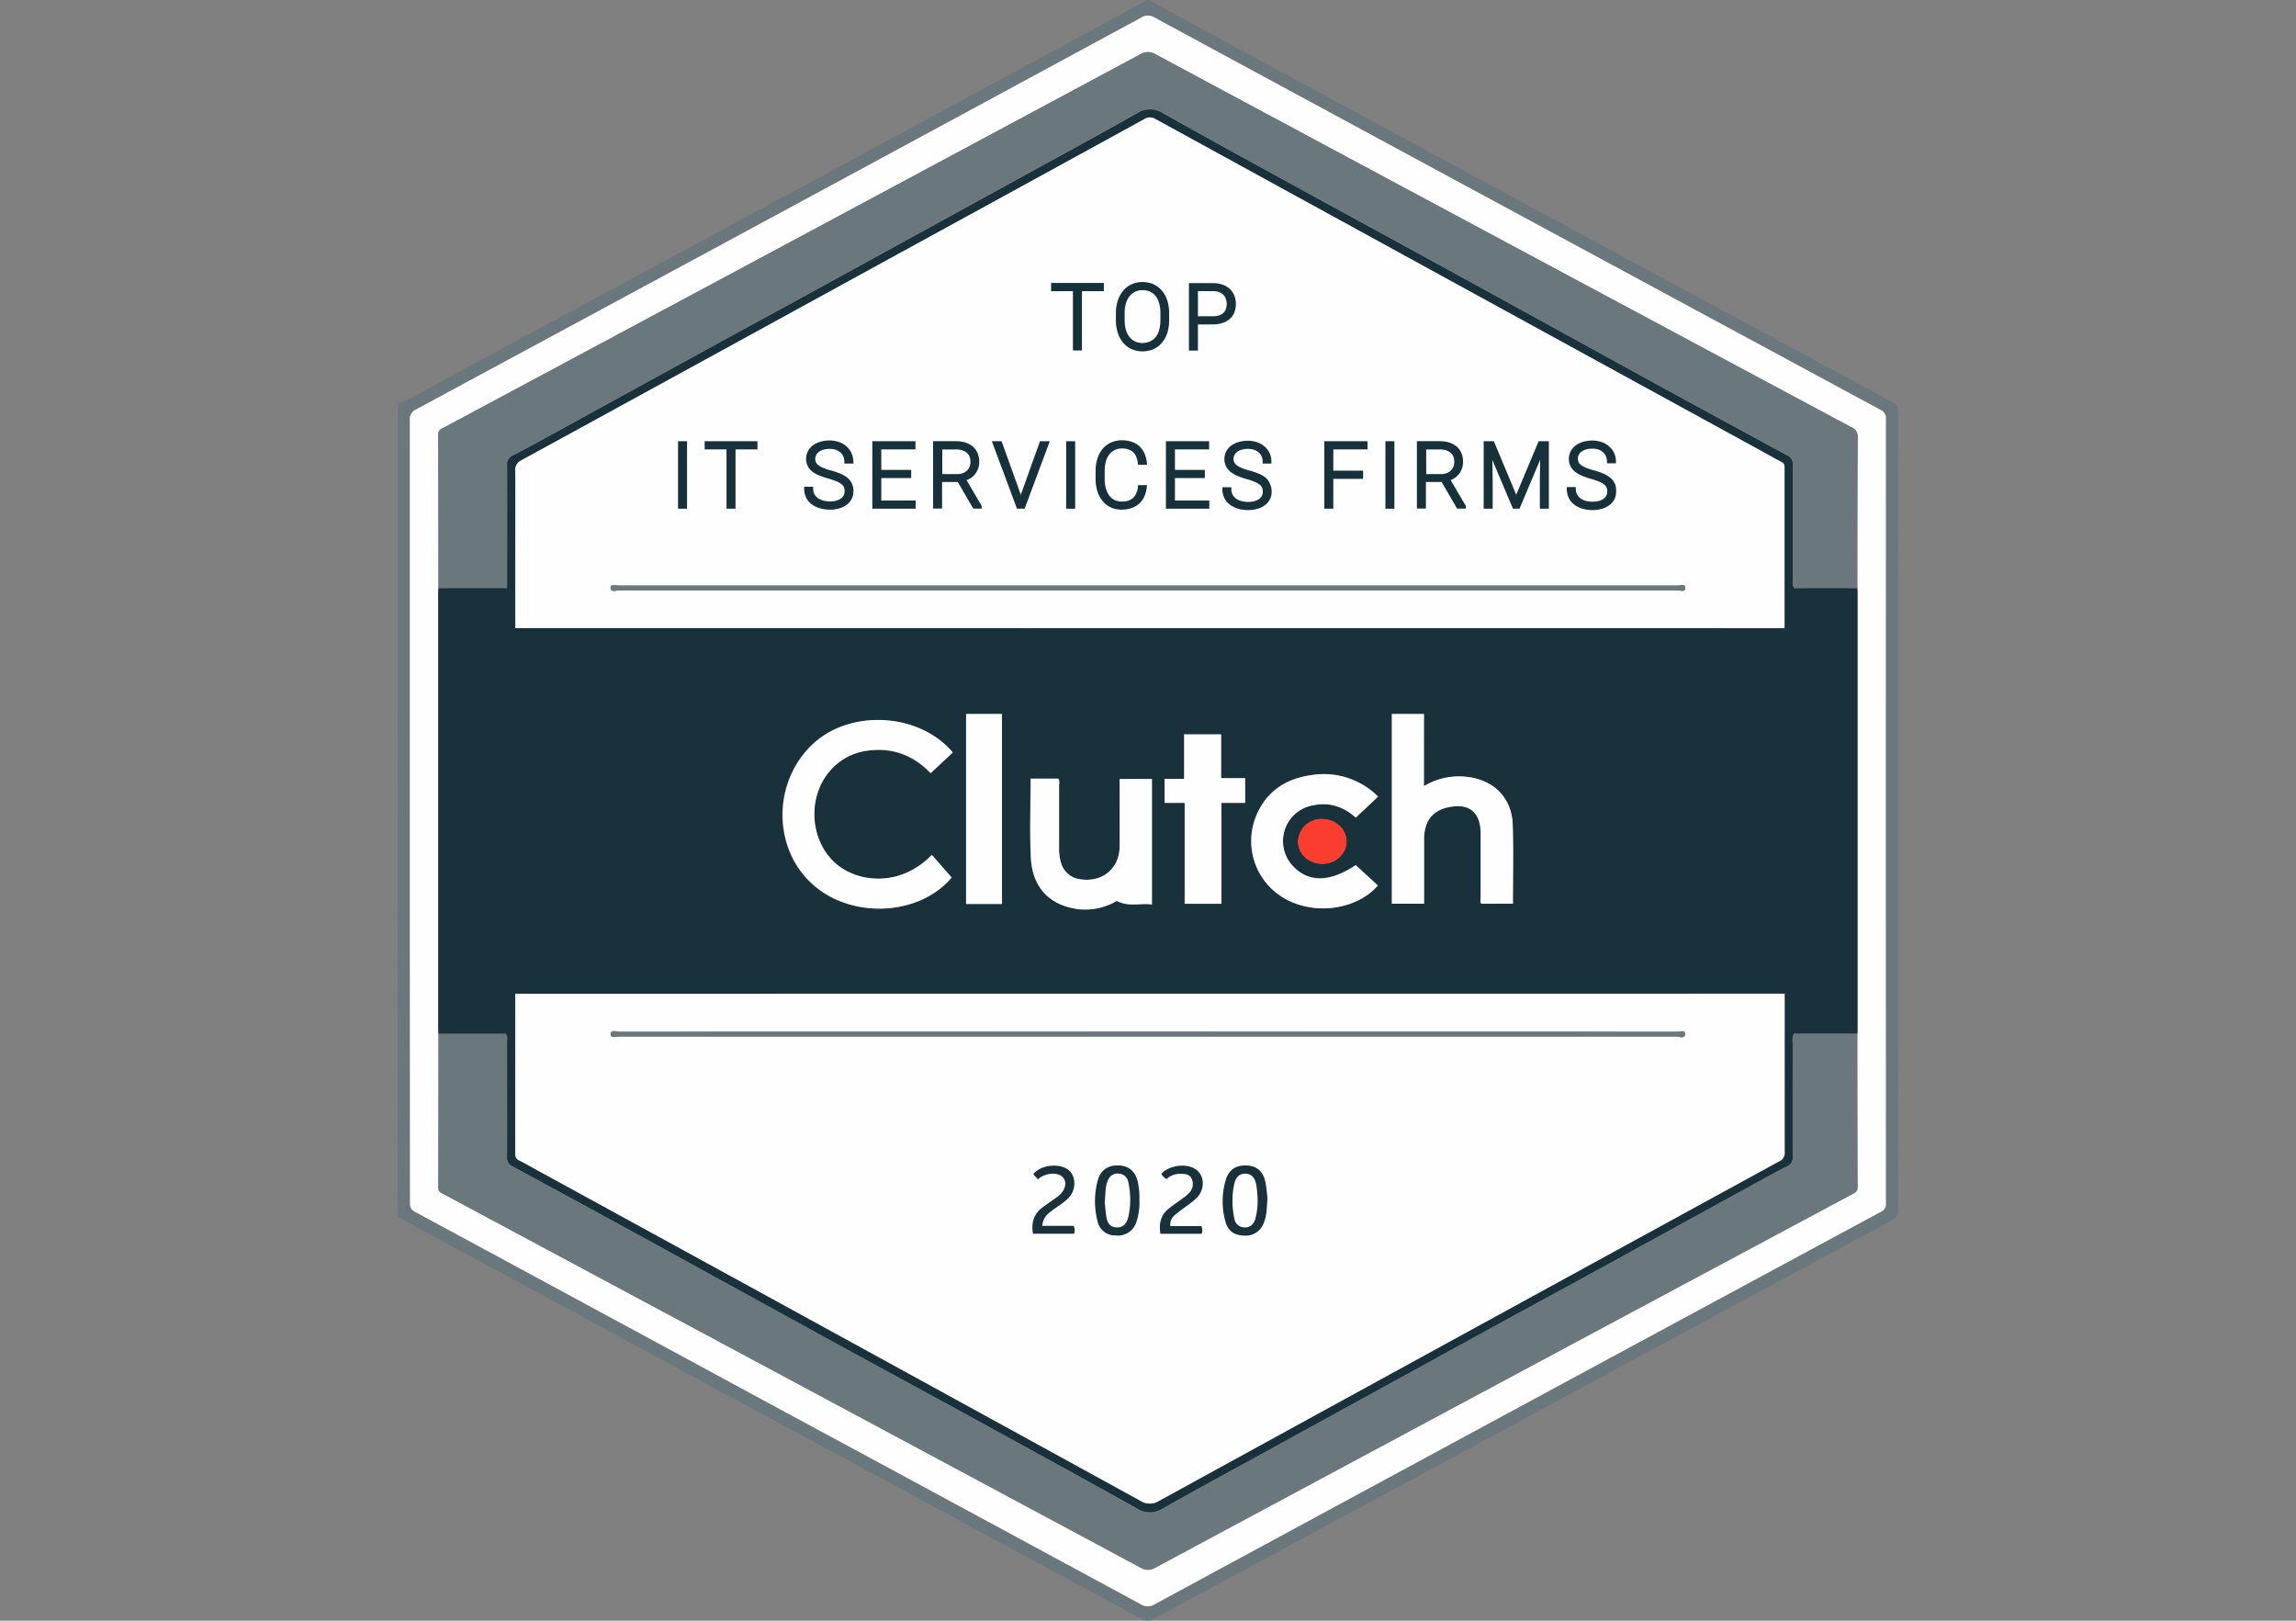 <svg xmlns="http://www.w3.org/2000/svg" viewBox="0 0 821.67 580"><rect x="0" y="0" width="821.67" height="580" fill="#808080" stroke="none"/><defs><style>.cls-1{fill:none;}.cls-2{fill:#6a787d;}.cls-3{fill:#fefefe;}.cls-4{fill:#18313b;}.cls-5{fill:#fa3d2e;}.cls-6{fill:#17313b;}</style></defs><title>clutch-top-it-services-firms-horizontal-placement</title><g id="Layer_2" data-name="Layer 2"><g id="Layer_2-2" data-name="Layer 2"><rect class="cls-1" width="821.67" height="580"/><g id="Layer_2-3" data-name="Layer 2"><g id="Layer_2-2-2" data-name="Layer 2-2"><g id="Layer_2-3-2" data-name="Layer 2-3"><g id="Layer_1-2" data-name="Layer 1-2"><path class="cls-2" d="M142.35,144.6c4.79-1.89,9.1-4.64,13.67-7.08Q249.88,86.89,343.71,36.21q32.52-17.59,65-35.2c.56-.3,1.07-.7,1.6-1h1c7,3.83,13.91,7.73,20.94,11.5L573.8,88.07q51.65,27.9,103.37,55.76a3.48,3.48,0,0,1,2.15,3.48q-.08,142.93,0,285.86a3.48,3.48,0,0,1-2.09,3.48q-72.45,39-144.84,78.18L412.8,579.39a4,4,0,0,1-4.38-.06q-65-35.15-129.94-70.21L144.31,436.56c-.65-.33-1.16-.89-2-.75Zm4.35,145.62v140c0,1.52.11,2.58,1.75,3.48Q213,468.47,277.52,503.41l130.73,70.68a4.64,4.64,0,0,0,5.06,0q54.61-29.6,109.22-59.1l150.64-81.36a3,3,0,0,0,1.85-3.18V149.9a3.27,3.27,0,0,0-2-3.33q-49.55-26.68-99.15-53.46L413.16,6.25a4.27,4.27,0,0,0-4.64,0Q363.48,30.7,318.42,55q-84.7,45.79-169.5,91.47a3.77,3.77,0,0,0-2.33,3.9q.13,69.92.07,139.84Z"/><path class="cls-3" d="M146.67,290.18V150.36a3.77,3.77,0,0,1,2.33-3.9Q233.7,100.79,318.39,55L408.49,6.25a4.27,4.27,0,0,1,4.64,0Q493.47,49.73,573.8,93.12l99.1,53.51a3.27,3.27,0,0,1,2,3.33q-.07,140.28,0,280.56a3,3,0,0,1-1.85,3.18Q597.78,474.29,522.49,515q-54.61,29.52-109.22,59.09a4.64,4.64,0,0,1-5.06,0q-65.37-35.38-130.74-70.66-64.45-34.92-129-69.78c-1.64-.88-1.75-1.93-1.75-3.48Q146.67,360.18,146.67,290.18Zm10.25,79.75c0,18.29,0,36.59-.11,54.88,0,1.65,1,2,2,2.53L217,458.5,408.06,561a5.06,5.06,0,0,0,5.52,0q92.71-49.78,185.48-99.45l63.71-34.11c1-.55,2.08-.88,2-2.53-.09-18.29-.09-36.59-.11-54.88,0-.56.07-1.16.07-1.68V212.17a13.33,13.33,0,0,0-.07-1.68c0-18,0-36,.13-53.92a3.54,3.54,0,0,0-2.33-3.64q-39.52-21.16-79-42.35L413.64,19.45a5.15,5.15,0,0,0-5.52,0Q315.27,69.32,222.38,119L159.1,152.88c-1,.57-2.33.84-2.33,2.63.09,18.29.09,36.59.11,54.88,0,.56-.07,1.16-.07,1.68v156.2C156.86,368.91,156.91,369.42,156.93,369.93Z"/><path class="cls-4" d="M664.69,210.43c0,.56.07,1.16.07,1.68V368.28a13.33,13.33,0,0,1-.07,1.68H641.93a6.48,6.48,0,0,0-.37,3.18V414a3.3,3.3,0,0,1-2,3.39c-3.16,1.62-6.27,3.31-9.38,5l-58,31.84c-14.48,7.94-29,15.81-43.48,23.74L461.1,515.05c-14.93,8.24-30,16.33-44.87,24.73a8.52,8.52,0,0,1-9.51,0C387.51,529,368.25,518.54,349,507.94q-24.45-13.4-49-26.69l-67.56-37.12q-24.43-13.4-49-26.68a3.34,3.34,0,0,1-2-3.39c.08-13.7,0-27.42,0-41.12,0-.93.32-1.93-.53-2.93h-24c0-.56-.07-1.16-.07-1.68V212.16a13.32,13.32,0,0,1,.07-1.68h24.59V166.43a3.3,3.3,0,0,1,2-3.39c3.16-1.62,6.27-3.31,9.38-5l58-31.83c14.48-7.94,29-15.81,43.48-23.74L362,65.35c15-8.24,30-16.33,44.84-24.77a8.52,8.52,0,0,1,9.51,0c19.21,10.79,38.5,21.32,57.78,31.86q24.45,13.4,49,26.75l67.53,37.13q24.45,13.41,49,26.69a3.34,3.34,0,0,1,2,3.39c-.08,13.7,0,27.42,0,41.12,0,.93-.32,1.93.53,2.93ZM184.34,224.77h454.3V167.13a1.82,1.82,0,0,0-1.16-1.85c-2.58-1.34-5.06-2.79-7.61-4.18Q521.76,101.94,413.64,42.63a3.74,3.74,0,0,0-4.15,0q-44.39,24.45-89,48.73l-133.9,73.36a3.76,3.76,0,0,0-2.23,3.91c.08,12.23,0,24.5,0,36.75v19.4Zm0,130.85v57.31a2.33,2.33,0,0,0,1.49,2.38c3,1.56,5.94,3.22,8.9,4.85Q301.4,478.55,408.06,537a6.2,6.2,0,0,0,7,0q110.86-60.91,221.75-121.47a3.22,3.22,0,0,0,1.93-3.36V355.56ZM340.87,269.3c-12-14.29-36.86-15.6-50.35-2.79-13.91,13.28-14.16,36.62-.31,49.55s38.61,11.86,50.19-2L333.32,306c-12.14,12.4-28.23,9.62-35.61,1.93-8-8.36-8.6-22.73-1.16-31.66a21.24,21.24,0,0,1,14.1-7.63c8.72-1.08,16.18,1.74,22.25,8.09Zm168.65,12V255.51H498.07v67.9H509.6V300.32c0-7.08,3.48-10.88,10.54-11.7,5.53-.65,9,2.09,9.6,7.66a29.24,29.24,0,0,1,.09,3.14v22c0,.68-.27,1.45.25,2H541.4c0-9.51.23-18.85-.07-28.19-.31-9.65-6.73-16.13-16.37-17.19a24.36,24.36,0,0,0-15.35,3.27Zm-140.77-2.66c0,9.5-.33,18.76.09,28,.51,11,6.86,17.47,17.5,18.66a22.34,22.34,0,0,0,13.28-2.92c4.45,2.23,8.63.65,12.6,1.28v-44.9H400.68v24c0,8-6.07,13-13.85,11.93a8.19,8.19,0,0,1-7.15-6,15.6,15.6,0,0,1-.68-5V281c0-.77.27-1.59-.31-2.33Zm124.38,6.43a27.49,27.49,0,0,0-24.06-7.68c-8.69,1.24-15.44,5.49-19.21,13.67a23.68,23.68,0,0,0,8.72,29.78c10.68,6.91,26.49,5.15,34.46-4l-7.92-7.3c-9.28,6.19-17,6.26-22.52.29A13,13,0,0,1,470,288.18c5.79-1.16,10.78.51,15.17,4.42Zm-47.53,2.26v-8.87H437V262.8H423.76v15.94h-7v8.59H424v36.14h13.15V287.33Zm-87,36.16v-68H345.75v68Zm114.61-14.39c4.81,0,8.63-3.48,8.69-7.89s-3.9-8.09-8.7-8.09a8.31,8.31,0,0,0-8.65,7.94c0,4.5,3.77,8.09,8.68,8.09Z"/><path class="cls-2" d="M156.93,369.93h24c.85,1,.53,2,.53,2.93V414a3.34,3.34,0,0,0,2,3.39q24.51,13.33,49,26.69l67.56,37.12q24.45,13.4,49,26.69c19.21,10.64,38.57,21.08,57.73,31.87a8.52,8.52,0,0,0,9.51,0c14.86-8.36,29.94-16.48,44.87-24.73l67.56-37.12c14.48-7.94,29-15.81,43.48-23.74q29-15.9,58-31.83c3.1-1.71,6.23-3.39,9.38-5a3.3,3.3,0,0,0,2-3.39c-.08-13.62,0-27.25,0-40.86a6.48,6.48,0,0,1,.37-3.18h22.76c0,18.29,0,36.59.11,54.88,0,1.65-1,2-2,2.53L599.12,461.4Q506.26,511.1,413.6,560.84a5.06,5.06,0,0,1-5.52,0L217,458.57,158.87,427.4c-1-.55-2.08-.88-2-2.53Q156.94,397.43,156.93,369.93Z"/><path class="cls-2" d="M664.69,210.43H642.1c-.85-1-.53-2-.53-2.93V166.37a3.34,3.34,0,0,0-2-3.39q-24.51-13.32-49-26.66L523,99.2q-24.41-13.44-49-26.77c-19.21-10.56-38.57-21.08-57.74-31.86a8.52,8.52,0,0,0-9.51,0c-14.88,8.36-29.89,16.48-44.87,24.69l-67.58,37.12c-14.48,7.94-29,15.81-43.48,23.74q-29,15.9-58,31.83c-3.1,1.71-6.23,3.39-9.38,5a3.3,3.3,0,0,0-2,3.39c.08,13.62,0,27.25,0,40.86v3.17H156.93c0-18.29,0-36.59-.11-54.88,0-1.8,1.21-2,2.33-2.63L222.33,119,408,19.45a5.15,5.15,0,0,1,5.52,0q84.95,45.61,170,91.09l79,42.31a3.54,3.54,0,0,1,2.33,3.64C664.71,174.47,664.71,192.44,664.69,210.43Z"/><path class="cls-3" d="M184.43,224.76v-56.2a3.76,3.76,0,0,1,2.19-3.86q67-36.62,133.9-73.31l88.93-48.72a3.74,3.74,0,0,1,4.15,0q108.11,59.27,216.26,118.46c2.54,1.39,5.06,2.84,7.61,4.18a1.82,1.82,0,0,1,1.16,1.85V224.8Zm226.13-13.47H600.39c1,0,2.75.75,2.7-.91s-1.81-.84-2.79-.84h-379c-1,0-2.8-.7-2.82.79,0,1.82,1.93.93,2.9.94h189.1Z"/><path class="cls-3" d="M184.42,355.61H638.65v56.63a3.22,3.22,0,0,1-1.93,3.36Q525.78,476.27,414.95,537a6.2,6.2,0,0,1-7,0Q301.48,478.5,194.79,420.16c-3-1.62-5.91-3.31-8.9-4.85a2.33,2.33,0,0,1-1.49-2.39C184.44,393.88,184.42,374.87,184.42,355.61Zm226.39,15.33h189.1c1.08,0,3.13,1,3.13-.93,0-1.55-2-.79-3-.79q-189.24-.06-378.48,0c-1,0-3-.78-3,.81s1.93.91,2.92.91H410.81Z"/><path class="cls-3" d="M341,269.28l-7.9,7.39c-6.13-6.43-13.57-9.21-22.25-8.09a21.24,21.24,0,0,0-14.1,7.63c-7.47,8.95-7,23.26,1.16,31.66,7.37,7.68,23.49,10.45,35.61-1.93l7.08,8.09c-11.58,13.84-36.24,15.09-50.19,2s-13.67-36.24.31-49.55C304.1,253.63,329,255,341,269.28Z"/><path class="cls-3" d="M509.6,281.31A24.36,24.36,0,0,1,525,278c9.62,1.09,16.09,7.57,16.37,17.19.3,9.28.07,18.66.07,28.19H530.12c-.53-.55-.24-1.28-.25-2v-22a29.24,29.24,0,0,0-.09-3.14c-.61-5.56-4-8.31-9.6-7.66-7,.82-10.45,4.64-10.54,11.7v23.13H498.11v-67.9h11.5Z"/><path class="cls-3" d="M368.86,278.65h9.85c.6.75.31,1.58.31,2.33V303.7a15.6,15.6,0,0,0,.68,5,8.19,8.19,0,0,0,7.15,6c7.83,1.07,13.82-4,13.85-11.93s0-15.93,0-24h11.55v44.94c-4-.65-8.09,1-12.6-1.28a22.34,22.34,0,0,1-13.23,3c-10.65-1.16-17-7.66-17.5-18.66C368.48,297.42,368.86,288.16,368.86,278.65Z"/><path class="cls-3" d="M493.2,285.08l-8,7.51c-4.38-3.92-9.38-5.6-15.17-4.42a13,13,0,0,0-7.35,21.74c5.55,6,13.26,5.9,22.52-.29l7.92,7.28c-8,9.1-23.8,10.85-34.46,4a23.68,23.68,0,0,1-8.7-29.81c3.74-8.18,10.45-12.43,19.21-13.67A27.49,27.49,0,0,1,493.2,285.08Z"/><path class="cls-3" d="M445.62,287.33h-8.52v36.08H423.95V287.33h-7.19v-8.59h7V262.8H437v15.68h8.59Z"/><path class="cls-3" d="M358.56,323.5H345.73v-68h12.83Z"/><path class="cls-5" d="M473.17,309.12c-4.92,0-8.7-3.54-8.66-8.09a8.31,8.31,0,0,1,8.65-7.94c4.8,0,8.77,3.72,8.7,8.09A8.38,8.38,0,0,1,473.17,309.12Z"/><path class="cls-2" d="M410.55,211.28H221.45c-1,0-2.91.88-2.9-.94,0-1.49,1.83-.79,2.82-.79h379c1,0,2.75-.72,2.79.84s-1.75.91-2.7.91Q505.48,211.32,410.55,211.28Z"/><path class="cls-2" d="M410.82,370.94H221.51c-1,0-3,.85-2.92-.91s2-.81,3-.81q189.24-.06,378.48,0c1,0,3-.75,3,.79,0,1.89-2,.93-3.13.93Z"/><polygon class="cls-6" points="395.04 101.26 376.16 101.26 376.16 104.2 383.97 104.2 383.97 125.42 387.2 125.42 387.2 104.2 395.04 104.2 395.04 101.26"/><path class="cls-6" d="M418.4,114.57v-2.45a14.85,14.85,0,0,0-.65-4.55,10.29,10.29,0,0,0-1.93-3.54,8.66,8.66,0,0,0-3-2.3,10,10,0,0,0-7.86,0,8.58,8.58,0,0,0-3,2.3,10.58,10.58,0,0,0-1.93,3.54,14.5,14.5,0,0,0-.68,4.56v2.45a14.43,14.43,0,0,0,.68,4.55,10.35,10.35,0,0,0,1.93,3.53,8.79,8.79,0,0,0,3,2.28,10,10,0,0,0,7.86,0,8.53,8.53,0,0,0,3-2.29,10.36,10.36,0,0,0,1.93-3.53A14.8,14.8,0,0,0,418.4,114.57Zm-9.54,8.18a6.13,6.13,0,0,1-2.64-.56,5.53,5.53,0,0,1-2-1.58,7.54,7.54,0,0,1-1.28-2.58,12.27,12.27,0,0,1-.46-3.5v-2.49a12.43,12.43,0,0,1,.46-3.48,7.47,7.47,0,0,1,1.32-2.59,5.58,5.58,0,0,1,2-1.58,6.07,6.07,0,0,1,2.64-.56,6.18,6.18,0,0,1,2.68.56,5.48,5.48,0,0,1,2,1.58,7.42,7.42,0,0,1,1.25,2.58,12.62,12.62,0,0,1,.44,3.48v2.49a12.91,12.91,0,0,1-.43,3.5,7.5,7.5,0,0,1-1.24,2.58,5.32,5.32,0,0,1-2,1.56,6.24,6.24,0,0,1-2.73.56Z"/><path class="cls-6" d="M441.74,111.8a8.31,8.31,0,0,0,.54-3,8.15,8.15,0,0,0-.54-3,6.43,6.43,0,0,0-1.63-2.4,7.47,7.47,0,0,0-2.64-1.55,10.75,10.75,0,0,0-3.53-.54h-8.46v24.16h3.22V116.1h5.18a11.78,11.78,0,0,0,3.53-.49,7.16,7.16,0,0,0,2.65-1.46A6.18,6.18,0,0,0,441.74,111.8Zm-7.8,1.38H428.7v-9h5.17a6.82,6.82,0,0,1,2.4.37,4.21,4.21,0,0,1,1.56,1,3.86,3.86,0,0,1,.88,1.43,5.46,5.46,0,0,1,.29,1.79,5.3,5.3,0,0,1-.29,1.78,3.6,3.6,0,0,1-.84,1.38,4.11,4.11,0,0,1-1.55.92,7.37,7.37,0,0,1-2.42.32Z"/><rect class="cls-6" x="242.65" y="157.89" width="3.22" height="24.16"/><polygon class="cls-6" points="252.18 160.82 260 160.82 260 182.04 263.22 182.04 263.22 160.82 271.07 160.82 271.07 157.89 252.18 157.89 252.18 160.82"/><path class="cls-6" d="M303.3,171a10.17,10.17,0,0,0-2.58-1.51,27.67,27.67,0,0,0-3.31-1.12,20.23,20.23,0,0,1-2.81-.93,7.58,7.58,0,0,1-1.75-1,2.9,2.9,0,0,1-.85-1,3.1,3.1,0,0,1,1-3.69,4.82,4.82,0,0,1,1.59-.8,7.73,7.73,0,0,1,2.3-.31,6.86,6.86,0,0,1,2.3.35,4.77,4.77,0,0,1,1.64,1,3.89,3.89,0,0,1,1,1.42,4.73,4.73,0,0,1,.34,1.82v.65h3.22v-.65a7.19,7.19,0,0,0-.61-2.93A7.08,7.08,0,0,0,303,159.8a8.09,8.09,0,0,0-2.68-1.59,10.11,10.11,0,0,0-3.48-.58,11.22,11.22,0,0,0-3.29.47,8.36,8.36,0,0,0-2.64,1.28,6.22,6.22,0,0,0-1.77,2.08,5.79,5.79,0,0,0-.65,2.7,5.67,5.67,0,0,0,.6,2.66,6.23,6.23,0,0,0,1.66,2,10.42,10.42,0,0,0,2.54,1.36,28.57,28.57,0,0,0,3.19,1.09,25.28,25.28,0,0,1,2.91,1,7.14,7.14,0,0,1,1.76,1,2.89,2.89,0,0,1,.86,1.09,3.67,3.67,0,0,1,.25,1.43,3,3,0,0,1-.34,1.47,3.27,3.27,0,0,1-1,1.14,5.2,5.2,0,0,1-1.67.77,9.31,9.31,0,0,1-4.47,0,6,6,0,0,1-1.93-.8,4.25,4.25,0,0,1-1.33-1.41,4,4,0,0,1-.51-2.11v-.65h-3.22v.65a7.08,7.08,0,0,0,.39,2.42,6.76,6.76,0,0,0,1,1.93,6.88,6.88,0,0,0,1.58,1.45,9.29,9.29,0,0,0,1.93,1,11.55,11.55,0,0,0,2.09.56,13.08,13.08,0,0,0,2.15.18,12.23,12.23,0,0,0,3.32-.43,8.32,8.32,0,0,0,2.7-1.28,6.22,6.22,0,0,0,1.82-2.09,5.92,5.92,0,0,0,.65-2.86,6.26,6.26,0,0,0-.57-2.72A6.17,6.17,0,0,0,303.3,171Z"/><polygon class="cls-6" points="315.39 171.08 326.09 171.08 326.09 168.16 315.39 168.16 315.39 160.82 327.62 160.82 327.62 157.89 312.18 157.89 312.18 182.04 327.7 182.04 327.7 179.12 315.39 179.12 315.39 171.08"/><path class="cls-6" d="M347.34,171.13a7.08,7.08,0,0,0,1.65-1.52,6.84,6.84,0,0,0,1.07-2,7.08,7.08,0,0,0,.38-2.34,7.92,7.92,0,0,0-.6-3.14,6.33,6.33,0,0,0-1.73-2.35,7.53,7.53,0,0,0-2.68-1.43,11.72,11.72,0,0,0-3.42-.47h-8.09V182h3.22v-9.51h5.63l5.53,9.52h3v-1l-5.41-9.2A7.65,7.65,0,0,0,347.34,171.13Zm-10.11-10.29h4.84a7.43,7.43,0,0,1,2.3.32,4.5,4.5,0,0,1,1.6.88,3.51,3.51,0,0,1,1,1.36,5.06,5.06,0,0,1,.32,1.88,4.7,4.7,0,0,1-.29,1.66,3.78,3.78,0,0,1-.87,1.36,4.32,4.32,0,0,1-1.48,1,5.63,5.63,0,0,1-2.11.36H337.2Z"/><polygon class="cls-6" points="365.32 177.05 358.44 157.89 354.95 157.89 363.94 182.04 366.69 182.04 375.69 157.89 372.18 157.89 365.32 177.05"/><rect class="cls-6" x="381.55" y="157.89" width="3.22" height="24.16"/><path class="cls-6" d="M407.23,174.19a6.39,6.39,0,0,1-1.71,4,5.87,5.87,0,0,1-4.14,1.28,5.47,5.47,0,0,1-2.58-.58,5.37,5.37,0,0,1-1.87-1.61,7.73,7.73,0,0,1-1.18-2.54,12.47,12.47,0,0,1-.41-3.31V168.5a12.14,12.14,0,0,1,.43-3.37,7.43,7.43,0,0,1,1.23-2.51,5.49,5.49,0,0,1,1.93-1.57,5.79,5.79,0,0,1,2.58-.56,7.13,7.13,0,0,1,2.37.35,4.63,4.63,0,0,1,1.66,1,4.68,4.68,0,0,1,1.08,1.61,8.89,8.89,0,0,1,.59,2.31l.07.57h3.22l-.07-.71a10.54,10.54,0,0,0-.86-3.36,8,8,0,0,0-1.83-2.58A7.65,7.65,0,0,0,405,158.1a10.74,10.74,0,0,0-3.5-.54,9.22,9.22,0,0,0-3.9.81,8.53,8.53,0,0,0-3,2.27,10.17,10.17,0,0,0-1.87,3.48,14.46,14.46,0,0,0-.65,4.42v2.87a14.38,14.38,0,0,0,.65,4.41,10.36,10.36,0,0,0,1.86,3.48,8.41,8.41,0,0,0,2.94,2.28,9,9,0,0,0,3.81.8,11,11,0,0,0,3.58-.55,8,8,0,0,0,2.77-1.6,7.73,7.73,0,0,0,1.84-2.58,10.85,10.85,0,0,0,.87-3.33l.08-.72h-3.22Z"/><polygon class="cls-6" points="420.48 171.08 431.18 171.08 431.18 168.16 420.48 168.16 420.48 160.82 432.7 160.82 432.7 157.89 417.25 157.89 417.25 182.04 432.78 182.04 432.78 179.12 420.48 179.12 420.48 171.08"/><path class="cls-6" d="M453,171a10.19,10.19,0,0,0-2.58-1.51,27.59,27.59,0,0,0-3.31-1.12,20.23,20.23,0,0,1-2.81-.93,7.56,7.56,0,0,1-1.75-1,2.89,2.89,0,0,1-.85-1,3.1,3.1,0,0,1,1-3.69,4.84,4.84,0,0,1,1.59-.8,7.73,7.73,0,0,1,2.3-.31,6.86,6.86,0,0,1,2.3.35,4.77,4.77,0,0,1,1.64,1,3.86,3.86,0,0,1,1,1.42,4.73,4.73,0,0,1,.34,1.82v.65H455v-.65a7.19,7.19,0,0,0-.58-2.94,7.08,7.08,0,0,0-1.73-2.39,8.15,8.15,0,0,0-2.68-1.59,10.11,10.11,0,0,0-3.48-.58,11.22,11.22,0,0,0-3.29.47,8.36,8.36,0,0,0-2.64,1.28,6.22,6.22,0,0,0-1.77,2.08,5.79,5.79,0,0,0-.65,2.7,5.65,5.65,0,0,0,.6,2.66,6.22,6.22,0,0,0,1.66,2,10.42,10.42,0,0,0,2.51,1.44,28.56,28.56,0,0,0,3.19,1.09,25.28,25.28,0,0,1,2.91,1,7.08,7.08,0,0,1,1.76,1,2.87,2.87,0,0,1,.86,1.09,3.66,3.66,0,0,1,.25,1.43,3,3,0,0,1-.34,1.47,3.33,3.33,0,0,1-1,1.14,5.21,5.21,0,0,1-1.67.77,9.33,9.33,0,0,1-4.47,0,6,6,0,0,1-1.93-.8,4.26,4.26,0,0,1-1.33-1.41,4,4,0,0,1-.51-2.11v-.65h-3.22V175a7.08,7.08,0,0,0,.39,2.42,6.8,6.8,0,0,0,1,1.93,6.88,6.88,0,0,0,1.58,1.45,9.28,9.28,0,0,0,1.93,1,11.54,11.54,0,0,0,2.09.56,13.05,13.05,0,0,0,2.15.18,12.23,12.23,0,0,0,3.32-.43,8.32,8.32,0,0,0,2.7-1.28,6.2,6.2,0,0,0,1.82-2.09,5.91,5.91,0,0,0,.65-2.8,6.26,6.26,0,0,0-.57-2.72A6.17,6.17,0,0,0,453,171Z"/><polygon class="cls-6" points="473.94 182.04 477.15 182.04 477.15 171.37 487.82 171.37 487.82 168.43 477.15 168.43 477.15 160.82 489.4 160.82 489.4 157.89 473.94 157.89 473.94 182.04"/><rect class="cls-6" x="495.8" y="157.89" width="3.22" height="24.16"/><path class="cls-6" d="M520.49,171.13a7.08,7.08,0,0,0,1.65-1.52,6.84,6.84,0,0,0,1.07-2,7.14,7.14,0,0,0,.38-2.34,7.92,7.92,0,0,0-.6-3.14,6.32,6.32,0,0,0-1.73-2.35,7.54,7.54,0,0,0-2.68-1.43,11.73,11.73,0,0,0-3.42-.47h-8.09V182h3.22v-9.51h5.63l5.53,9.52h3.1v-1l-5.41-9.2A7.67,7.67,0,0,0,520.49,171.13Zm-10.11-10.29h4.84a7.42,7.42,0,0,1,2.3.32,4.5,4.5,0,0,1,1.6.88,3.57,3.57,0,0,1,1,1.36,5.06,5.06,0,0,1,.32,1.88,4.7,4.7,0,0,1-.29,1.66,3.86,3.86,0,0,1-.87,1.36,4.31,4.31,0,0,1-1.48,1,5.64,5.64,0,0,1-2.11.36h-5.28Z"/><polygon class="cls-6" points="542.61 177.05 534.6 157.89 530.96 157.89 530.96 182.04 534.18 182.04 534.18 171.41 534.07 164.61 541.44 182.04 543.79 182.04 551.18 164.53 551.07 171.41 551.07 182.04 554.29 182.04 554.29 157.89 550.64 157.89 542.61 177.05"/><path class="cls-6" d="M577.86,173a6.17,6.17,0,0,0-1.65-2.08,10.19,10.19,0,0,0-2.58-1.51,27.59,27.59,0,0,0-3.31-1.12,20.22,20.22,0,0,1-2.81-.93,7.56,7.56,0,0,1-1.75-1,2.89,2.89,0,0,1-.85-1,3.1,3.1,0,0,1,1-3.69,4.84,4.84,0,0,1,1.59-.8,7.73,7.73,0,0,1,2.3-.31,6.86,6.86,0,0,1,2.3.35,4.77,4.77,0,0,1,1.64,1,3.86,3.86,0,0,1,1,1.42,4.73,4.73,0,0,1,.34,1.82v.65h3.22v-.65a7.19,7.19,0,0,0-.61-2.93,7.08,7.08,0,0,0-1.73-2.39,8.15,8.15,0,0,0-2.68-1.59,10.11,10.11,0,0,0-3.48-.58,11.22,11.22,0,0,0-3.29.47,8.36,8.36,0,0,0-2.64,1.28,6.22,6.22,0,0,0-1.77,2.08,5.79,5.79,0,0,0-.65,2.7,5.65,5.65,0,0,0,.6,2.66,6.22,6.22,0,0,0,1.66,2,10.42,10.42,0,0,0,2.51,1.44,28.56,28.56,0,0,0,3.19,1.09,25.28,25.28,0,0,1,2.91,1,7.08,7.08,0,0,1,1.76,1,2.87,2.87,0,0,1,.86,1.09,3.66,3.66,0,0,1,.25,1.43,3,3,0,0,1-.34,1.47,3.33,3.33,0,0,1-1,1.14,5.21,5.21,0,0,1-1.67.77,9.33,9.33,0,0,1-4.47,0,6,6,0,0,1-1.93-.8,4.26,4.26,0,0,1-1.33-1.41,4,4,0,0,1-.51-2.11v-.65h-3.22V175a7.08,7.08,0,0,0,.39,2.42,6.8,6.8,0,0,0,1,1.93,6.88,6.88,0,0,0,1.58,1.45,9.28,9.28,0,0,0,1.93,1,11.54,11.54,0,0,0,2.09.56,13.05,13.05,0,0,0,2.15.18,12.23,12.23,0,0,0,3.32-.43,8.32,8.32,0,0,0,2.7-1.28,6.2,6.2,0,0,0,1.82-2.09,5.91,5.91,0,0,0,.65-2.8A6.26,6.26,0,0,0,577.86,173Z"/><path class="cls-4" d="M418.82,438.77h11.12a3.57,3.57,0,0,1,.08,2.77H415.27c-.53-3.48,0-6.55,2.84-8.89,1.73-1.43,3.63-2.66,5.43-4a13.42,13.42,0,0,0,2-1.73,4.5,4.5,0,0,0,1-4.92c-.74-1.85-2.42-1.89-4-1.93a7.08,7.08,0,0,0-5.06,1.85,4.34,4.34,0,0,1-1.89-1.85c2.79-3.12,9.1-3.9,12.39-1.56s3.27,7.44,0,10.45c-2.08,1.88-4.5,3.4-6.68,5.15C419.88,435.16,418.61,436.41,418.82,438.77Z"/><path class="cls-4" d="M373,438.69h11.22a3.74,3.74,0,0,1,.18,2.82H369.68c-.7-3.91.26-7.15,3.55-9.54l4.91-3.48a8,8,0,0,0,2.33-2.39c1.83-3.08.27-5.89-3.29-6.07a8.32,8.32,0,0,0-5.76,2l-1.64-1.82c2.58-3.48,10-4.17,13-1.16,2.33,2.33,2.26,6.76-.2,9.45-2,2.16-4.64,3.48-6.85,5.33A6.47,6.47,0,0,0,373,438.69Z"/><path class="cls-4" d="M452.85,423c-.81-3.86-3.13-5.75-6.61-5.91-4-.16-6.43,1.43-7.61,5.28a26.81,26.81,0,0,0-.08,14.8c.93,3.36,3.09,4.89,6.57,5a6.86,6.86,0,0,0,7.19-4.64c1.07-2.58,1-5.36,1.28-8.53A58.66,58.66,0,0,0,452.85,423Zm-3.56,13.15c-.65,1.93-1.85,3.22-4,3.09a3.68,3.68,0,0,1-3.58-3.32,29,29,0,0,1,0-12.23c.46-2.12,1.62-3.72,4-3.68s3.48,1.82,3.86,3.91a46,46,0,0,1,.49,4.78,27,27,0,0,1-.77,7.38Z"/><path class="cls-4" d="M407.21,423.07c-.8-3.74-3.12-5.79-6.6-6-4-.2-6.76,1.59-7.78,5.44a28.31,28.31,0,0,0-.09,14.35,6.43,6.43,0,0,0,6.62,5.27,6.9,6.9,0,0,0,7.31-4.77,22.7,22.7,0,0,0,1.09-8.09A26.68,26.68,0,0,0,407.21,423.07Zm-3.53,12.75h0c-.49,2-1.71,3.48-4,3.43s-3.34-1.48-3.69-3.48-.48-4-.65-5.72c.32-2.38.15-4.5.74-6.52a1.76,1.76,0,0,1,.14-.49c.05-.16.16-.4.24-.6v-.05a4.87,4.87,0,0,1,.24-.44c.08-.14.06-.12.1-.18a3.62,3.62,0,0,1,3.48-1.79,3.68,3.68,0,0,1,3.56,3.34,28.48,28.48,0,0,1-.11,12.46Z"/></g></g></g></g></g></g></svg>